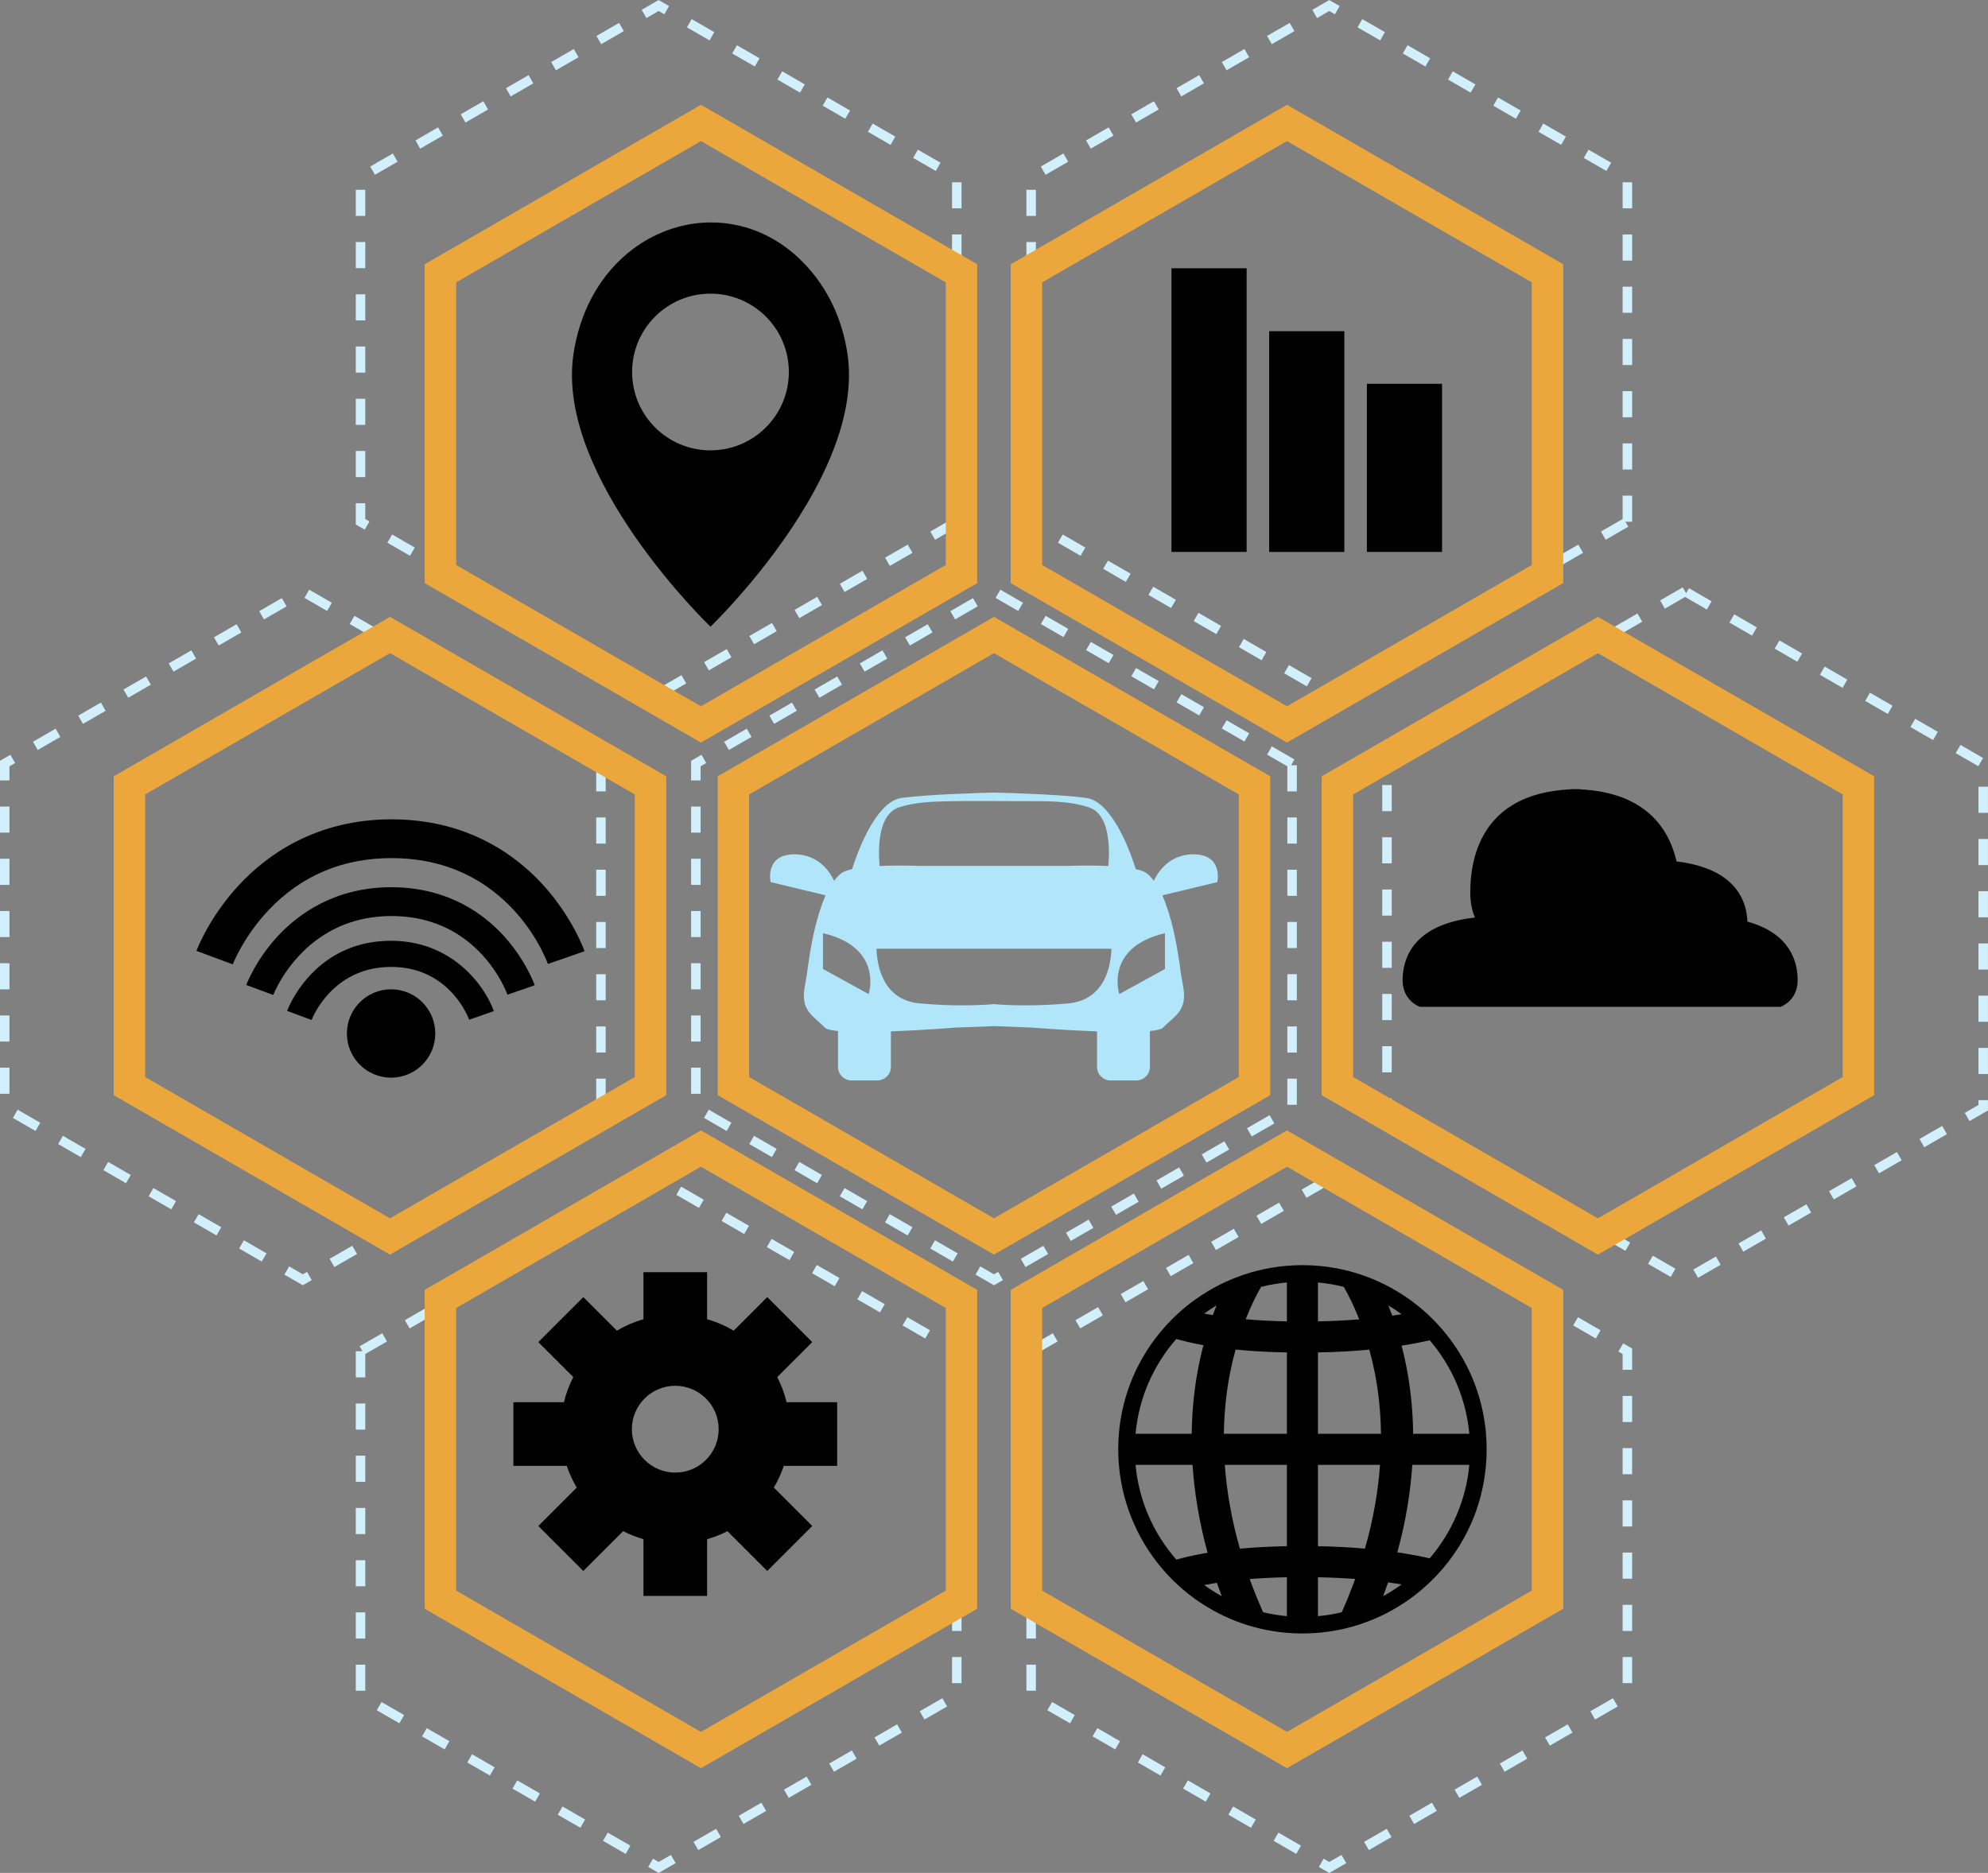 <?xml version="1.0" encoding="UTF-8" standalone="no"?><svg xmlns="http://www.w3.org/2000/svg" xmlns:xlink="http://www.w3.org/1999/xlink" fill="#000000" height="1859.8" preserveAspectRatio="xMidYMid meet" version="1" viewBox="73.9 130.7 1973.6 1859.8" width="1973.6" zoomAndPan="magnify"><rect x="73.9" y="130.7" width="1973.6" height="1859.8" fill="#808080" stroke="none"/><g><g id="change1_1"><path d="M 1060.66 1406.988 L 1042.359 1396.43 L 1047.07 1388.262 L 1060.66 1396.102 L 1064.82 1393.699 L 1069.531 1401.871 L 1060.66 1406.988 M 1091.988 1388.898 L 1087.281 1380.73 L 1109.738 1367.77 L 1114.449 1375.93 L 1091.988 1388.898 M 1019.898 1383.461 L 997.438 1370.488 L 1002.148 1362.32 L 1024.609 1375.289 L 1019.898 1383.461 M 1136.91 1362.969 L 1132.199 1354.801 L 1154.66 1341.828 L 1159.371 1350 L 1136.91 1362.969 M 974.977 1357.52 L 952.52 1344.559 L 957.234 1336.391 L 979.691 1349.359 L 974.977 1357.52 M 1181.828 1337.031 L 1177.121 1328.871 L 1199.578 1315.898 L 1204.289 1324.07 L 1181.828 1337.031 M 930.059 1331.59 L 907.598 1318.621 L 912.316 1310.461 L 934.773 1323.422 L 930.059 1331.59 M 1226.75 1311.102 L 1222.031 1302.93 L 1244.488 1289.961 L 1249.211 1298.129 L 1226.75 1311.102 M 885.141 1305.648 L 862.68 1292.691 L 867.395 1284.52 L 889.855 1297.488 L 885.141 1305.648 M 1271.672 1285.16 L 1266.949 1277 L 1289.41 1264.031 L 1294.129 1272.199 L 1271.672 1285.16 M 840.223 1279.719 L 817.762 1266.75 L 822.477 1258.59 L 844.938 1271.551 L 840.223 1279.719 M 1316.59 1259.23 L 1311.871 1251.059 L 1334.328 1238.102 L 1339.051 1246.262 L 1316.59 1259.23 M 795.301 1253.789 L 772.844 1240.82 L 777.559 1232.648 L 800.016 1245.621 L 795.301 1253.789 M 1361.34 1227.75 L 1351.91 1227.75 L 1351.91 1201.82 L 1361.34 1201.82 L 1361.34 1227.75 M 769.414 1216.859 L 759.984 1216.859 L 759.984 1190.93 L 769.414 1190.93 L 769.414 1216.859 M 1361.34 1175.891 L 1351.91 1175.891 L 1351.91 1149.949 L 1361.34 1149.949 L 1361.34 1175.891 M 769.414 1164.988 L 759.984 1164.988 L 759.984 1139.059 L 769.414 1139.059 L 769.414 1164.988 M 1361.34 1124.02 L 1351.91 1124.02 L 1351.91 1098.078 L 1361.34 1098.078 L 1361.34 1124.02 M 769.414 1113.129 L 759.984 1113.129 L 759.984 1087.191 L 769.414 1087.191 L 769.414 1113.129 M 1361.34 1072.148 L 1351.91 1072.148 L 1351.91 1046.219 L 1361.34 1046.219 L 1361.34 1072.148 M 769.414 1061.262 L 759.984 1061.262 L 759.984 1035.32 L 769.414 1035.32 L 769.414 1061.262 M 1361.34 1020.281 L 1351.91 1020.281 L 1351.91 994.352 L 1361.34 994.352 L 1361.34 1020.281 M 769.414 1009.391 L 759.984 1009.391 L 759.984 983.449 L 769.414 983.449 L 769.414 1009.391 M 1361.34 968.41 L 1351.91 968.41 L 1351.91 942.48 L 1361.34 942.48 L 1361.34 968.41 M 769.414 957.52 L 759.984 957.52 L 759.984 931.59 L 769.414 931.59 L 769.414 957.52 M 1361.34 916.539 L 1351.91 916.539 L 1351.91 891.648 L 1331.809 880.039 L 1336.52 871.871 L 1358.98 884.84 L 1355.648 890.609 L 1361.34 890.609 L 1361.34 916.539 M 769.414 905.648 L 759.984 905.648 L 759.984 886.199 L 770.316 880.238 L 775.031 888.41 L 769.414 891.648 L 769.414 905.648 M 797.492 875.441 L 792.773 867.27 L 815.234 854.301 L 819.949 862.469 L 797.492 875.441 M 1309.352 867.07 L 1286.891 854.109 L 1291.602 845.941 L 1314.059 858.91 L 1309.352 867.07 M 842.41 849.5 L 837.695 841.34 L 860.152 828.371 L 864.867 836.539 L 842.41 849.5 M 1264.43 841.141 L 1241.969 828.172 L 1246.68 820.012 L 1269.141 832.969 L 1264.43 841.141 M 887.328 823.57 L 882.613 815.398 L 905.074 802.43 L 909.789 810.602 L 887.328 823.57 M 1219.512 815.211 L 1197.051 802.238 L 1201.762 794.07 L 1224.219 807.039 L 1219.512 815.211 M 932.246 797.629 L 927.531 789.469 L 949.992 776.5 L 954.707 784.672 L 932.246 797.629 M 1174.59 789.27 L 1152.129 776.309 L 1156.84 768.141 L 1179.301 781.109 L 1174.59 789.27 M 977.168 771.699 L 972.453 763.531 L 994.91 750.559 L 999.629 758.73 L 977.168 771.699 M 1129.672 763.34 L 1107.211 750.371 L 1111.922 742.211 L 1134.379 755.172 L 1129.672 763.34 M 1022.09 745.762 L 1017.371 737.602 L 1039.828 724.629 L 1044.551 732.801 L 1022.09 745.762 M 1084.75 737.41 L 1062.289 724.441 L 1067.012 716.27 L 1089.461 729.238 L 1084.75 737.41" fill="#d1f0fc"/></g><g id="change1_2"><path d="M 374.535 1406.988 L 356.227 1396.422 L 360.941 1388.25 L 374.535 1396.102 L 378.688 1393.711 L 383.402 1401.871 L 374.535 1406.988 M 405.863 1388.898 L 401.145 1380.738 L 423.605 1367.77 L 428.32 1375.941 L 405.863 1388.898 M 333.766 1383.449 L 311.309 1370.488 L 316.023 1362.32 L 338.48 1375.289 L 333.766 1383.449 M 450.781 1362.969 L 446.066 1354.801 L 468.523 1341.84 L 473.238 1350 L 450.781 1362.969 M 288.848 1357.52 L 266.387 1344.551 L 271.102 1336.391 L 293.562 1349.352 L 288.848 1357.52 M 495.699 1337.039 L 490.984 1328.871 L 513.445 1315.898 L 518.16 1324.07 L 495.699 1337.039 M 243.93 1331.59 L 221.469 1318.621 L 226.184 1310.449 L 248.645 1323.422 L 243.93 1331.59 M 540.617 1311.102 L 535.902 1302.93 L 558.363 1289.969 L 563.078 1298.129 L 540.617 1311.102 M 199.008 1305.648 L 176.547 1292.691 L 181.266 1284.52 L 203.723 1297.488 L 199.008 1305.648 M 585.539 1285.172 L 580.824 1277 L 603.281 1264.031 L 607.996 1272.199 L 585.539 1285.172 M 154.09 1279.719 L 131.629 1266.75 L 136.344 1258.578 L 158.805 1271.551 L 154.09 1279.719 M 630.457 1259.23 L 625.742 1251.059 L 648.199 1238.102 L 652.918 1246.262 L 630.457 1259.23 M 109.168 1253.781 L 86.711 1240.82 L 91.426 1232.648 L 113.883 1245.621 L 109.168 1253.781 M 675.207 1227.75 L 665.777 1227.75 L 665.777 1201.82 L 675.207 1201.82 L 675.207 1227.75 M 83.281 1216.859 L 73.852 1216.859 L 73.852 1190.93 L 83.281 1190.93 L 83.281 1216.859 M 675.207 1175.891 L 665.777 1175.891 L 665.777 1149.949 L 675.207 1149.949 L 675.207 1175.891 M 83.281 1164.988 L 73.852 1164.988 L 73.852 1139.059 L 83.281 1139.059 L 83.281 1164.988 M 675.207 1124.02 L 665.777 1124.02 L 665.777 1098.078 L 675.207 1098.078 L 675.207 1124.02 M 83.281 1113.129 L 73.852 1113.129 L 73.852 1087.191 L 83.281 1087.191 L 83.281 1113.129 M 675.207 1072.148 L 665.777 1072.148 L 665.777 1046.219 L 675.207 1046.219 L 675.207 1072.148 M 83.281 1061.262 L 73.852 1061.262 L 73.852 1035.32 L 83.281 1035.32 L 83.281 1061.262 M 675.207 1020.281 L 665.777 1020.281 L 665.777 994.352 L 675.207 994.352 L 675.207 1020.281 M 83.281 1009.391 L 73.852 1009.391 L 73.852 983.449 L 83.281 983.449 L 83.281 1009.391 M 675.207 968.41 L 665.777 968.41 L 665.777 942.48 L 675.207 942.48 L 675.207 968.41 M 83.281 957.52 L 73.852 957.52 L 73.852 931.59 L 83.281 931.59 L 83.281 957.52 M 675.207 916.539 L 665.777 916.539 L 665.777 891.648 L 645.676 880.039 L 650.391 871.871 L 672.852 884.84 L 669.52 890.609 L 675.207 890.609 L 675.207 916.539 M 83.281 905.648 L 73.852 905.648 L 73.852 886.199 L 84.184 880.238 L 88.898 888.41 L 83.281 891.648 L 83.281 905.648 M 111.359 875.441 L 106.645 867.27 L 129.102 854.301 L 133.816 862.469 L 111.359 875.441 M 623.215 867.07 L 600.758 854.109 L 605.473 845.941 L 627.93 858.91 L 623.215 867.07 M 156.277 849.512 L 151.562 841.34 L 174.023 828.371 L 178.738 836.539 L 156.277 849.512 M 578.297 841.141 L 555.836 828.172 L 560.551 820.012 L 583.012 832.969 L 578.297 841.141 M 201.195 823.57 L 196.48 815.398 L 218.941 802.441 L 223.656 810.602 L 201.195 823.57 M 533.379 815.211 L 510.918 802.238 L 515.633 794.07 L 538.094 807.039 L 533.379 815.211 M 246.117 797.641 L 241.402 789.469 L 263.863 776.5 L 268.578 784.672 L 246.117 797.641 M 488.457 789.27 L 466 776.301 L 470.715 768.141 L 493.172 781.102 L 488.457 789.27 M 291.035 771.699 L 286.32 763.539 L 308.781 750.57 L 313.496 758.738 L 291.035 771.699 M 443.539 763.34 L 421.078 750.371 L 425.797 742.199 L 448.254 755.172 L 443.539 763.34 M 335.957 745.77 L 331.242 737.602 L 353.699 724.629 L 358.414 732.801 L 335.957 745.77 M 398.621 737.398 L 376.16 724.43 L 380.875 716.27 L 403.336 729.23 L 398.621 737.398" fill="#d1f0fc"/></g><g id="change1_3"><path d="M 1759.66 1399.566 L 1754.938 1391.406 L 1777.398 1378.438 L 1782.121 1386.609 L 1759.66 1399.566 M 1732.492 1398.719 L 1710.02 1385.746 L 1714.73 1377.59 L 1737.188 1390.547 L 1732.492 1398.719 M 1804.578 1373.637 L 1799.855 1365.469 L 1822.316 1352.5 L 1827.039 1360.668 L 1804.578 1373.637 M 1687.559 1372.789 L 1665.102 1359.816 L 1669.812 1351.648 L 1692.27 1364.617 L 1687.559 1372.789 M 1849.5 1347.699 L 1844.777 1339.539 L 1867.234 1326.566 L 1871.957 1334.738 L 1849.5 1347.699 M 1642.641 1346.848 L 1620.18 1333.887 L 1624.891 1325.719 L 1647.352 1338.688 L 1642.641 1346.848 M 1894.418 1321.766 L 1889.695 1313.598 L 1912.152 1300.629 L 1916.875 1308.797 L 1894.418 1321.766 M 1597.723 1320.918 L 1575.262 1307.949 L 1579.973 1299.789 L 1602.434 1312.746 L 1597.723 1320.918 M 1939.336 1295.828 L 1934.613 1287.668 L 1957.074 1274.699 L 1961.797 1282.867 L 1939.336 1295.828 M 1552.805 1294.977 L 1530.344 1282.016 L 1535.055 1273.848 L 1557.512 1286.816 L 1552.805 1294.977 M 1984.254 1269.898 L 1979.531 1261.727 L 2001.992 1248.758 L 2006.715 1256.93 L 1984.254 1269.898 M 1507.883 1269.047 L 1485.426 1256.078 L 1490.137 1247.918 L 1512.594 1260.879 L 1507.883 1269.047 M 2029.16 1243.957 L 2024.449 1235.797 L 2038.043 1227.949 L 2038.043 1223.16 L 2047.477 1223.16 L 2047.477 1233.387 L 2029.16 1243.957 M 1462.965 1243.117 L 1446.121 1233.387 L 1446.121 1221.457 L 1455.555 1221.457 L 1455.555 1227.949 L 1467.676 1234.949 L 1462.965 1243.117 M 2047.477 1197.219 L 2038.043 1197.219 L 2038.043 1171.285 L 2047.477 1171.285 L 2047.477 1197.219 M 1455.555 1195.527 L 1446.121 1195.527 L 1446.121 1169.586 L 1455.555 1169.586 L 1455.555 1195.527 M 2047.477 1145.348 L 2038.043 1145.348 L 2038.043 1119.418 L 2047.477 1119.418 L 2047.477 1145.348 M 1455.555 1143.656 L 1446.121 1143.656 L 1446.121 1117.719 L 1455.555 1117.719 L 1455.555 1143.656 M 2047.477 1093.477 L 2038.043 1093.477 L 2038.043 1067.547 L 2047.477 1067.547 L 2047.477 1093.477 M 1455.555 1091.785 L 1446.121 1091.785 L 1446.121 1065.855 L 1455.555 1065.855 L 1455.555 1091.785 M 2047.477 1041.617 L 2038.043 1041.617 L 2038.043 1015.676 L 2047.477 1015.676 L 2047.477 1041.617 M 1455.555 1039.918 L 1446.121 1039.918 L 1446.121 1013.988 L 1455.555 1013.988 L 1455.555 1039.918 M 2047.477 989.746 L 2038.043 989.746 L 2038.043 963.812 L 2047.477 963.812 L 2047.477 989.746 M 1455.555 988.051 L 1446.121 988.051 L 1446.121 962.117 L 1455.555 962.117 L 1455.555 988.051 M 2047.477 937.875 L 2038.043 937.875 L 2038.043 911.941 L 2047.477 911.941 L 2047.477 937.875 M 1455.555 936.18 L 1446.121 936.18 L 1446.121 910.246 L 1455.555 910.246 L 1455.555 936.18 M 2037.891 891.547 L 2015.434 878.582 L 2020.129 870.414 L 2042.602 883.383 L 2037.891 891.547 M 1457.188 890.703 L 1452.477 882.535 L 1474.938 869.566 L 1479.648 877.734 L 1457.188 890.703 M 1992.961 865.617 L 1970.5 852.641 L 1975.211 844.477 L 1997.672 857.453 L 1992.961 865.617 M 1502.105 864.762 L 1497.395 856.598 L 1519.844 843.633 L 1524.566 851.801 L 1502.105 864.762 M 1948.043 839.676 L 1925.582 826.715 L 1930.293 818.551 L 1952.75 831.512 L 1948.043 839.676 M 1547.023 838.836 L 1542.301 830.672 L 1564.762 817.695 L 1569.484 825.871 L 1547.023 838.836 M 1903.121 813.738 L 1880.664 800.773 L 1885.375 792.609 L 1907.832 805.574 L 1903.121 813.738 M 1591.945 812.898 L 1587.219 804.73 L 1609.68 791.77 L 1614.402 799.934 L 1591.945 812.898 M 1858.203 787.812 L 1835.742 774.836 L 1840.453 766.672 L 1862.914 779.648 L 1858.203 787.812 M 1636.863 786.969 L 1632.141 778.793 L 1654.598 765.828 L 1659.32 773.996 L 1636.863 786.969 M 1813.285 761.875 L 1790.824 748.91 L 1795.547 740.746 L 1818.008 753.707 L 1813.285 761.875 M 1681.781 761.031 L 1677.07 752.867 L 1699.531 739.891 L 1704.242 748.07 L 1681.781 761.031 M 1768.367 735.934 L 1746.812 723.484 L 1726.699 735.094 L 1721.988 726.93 L 1744.449 713.965 L 1747.777 719.73 L 1750.629 714.805 L 1773.09 727.77 L 1768.367 735.934" fill="#d1f0fc"/></g><g id="change1_4"><path d="M 1398.438 822.309 L 1393.723 814.137 L 1416.188 801.172 L 1420.891 809.336 L 1398.438 822.309 M 1371.266 812.266 L 1348.801 799.305 L 1353.516 791.133 L 1375.973 804.105 L 1371.266 812.266 M 1443.355 796.371 L 1438.629 788.199 L 1461.094 775.238 L 1465.809 783.398 L 1443.355 796.371 M 1326.348 786.332 L 1303.883 773.371 L 1308.598 765.195 L 1331.051 778.172 L 1326.348 786.332 M 1488.273 770.438 L 1483.547 762.266 L 1506.012 749.305 L 1510.73 757.465 L 1488.273 770.438 M 1281.418 760.395 L 1258.965 747.434 L 1263.68 739.262 L 1286.145 752.234 L 1281.418 760.395 M 1533.195 744.504 L 1528.469 736.328 L 1550.934 723.367 L 1555.648 731.527 L 1533.195 744.504 M 1236.496 734.461 L 1214.043 721.5 L 1218.762 713.328 L 1241.227 726.301 L 1236.496 734.461 M 1578.113 718.566 L 1573.398 710.395 L 1595.852 697.434 L 1600.566 705.594 L 1578.113 718.566 M 1191.582 708.523 L 1169.121 695.562 L 1173.844 687.391 L 1196.301 700.363 L 1191.582 708.523 M 1623.031 692.633 L 1618.316 684.461 L 1640.77 671.496 L 1645.488 679.656 L 1623.031 692.633 M 1146.664 682.59 L 1124.203 669.629 L 1128.922 661.457 L 1151.383 674.43 L 1146.664 682.59 M 1667.941 666.695 L 1663.238 658.523 L 1684.785 646.086 L 1684.785 622.875 L 1694.219 622.875 L 1694.219 648.801 L 1687.559 648.801 L 1690.406 653.723 L 1667.941 666.695 M 1101.754 656.656 L 1092.863 651.523 L 1092.863 630.402 L 1102.293 630.402 L 1102.293 646.086 L 1106.461 648.496 L 1101.754 656.656 M 1102.293 604.465 L 1092.863 604.465 L 1092.863 578.531 L 1102.293 578.531 L 1102.293 604.465 M 1694.219 596.941 L 1684.785 596.941 L 1684.785 571.008 L 1694.219 571.008 L 1694.219 596.941 M 1102.293 552.609 L 1092.863 552.609 L 1092.863 526.672 L 1102.293 526.672 L 1102.293 552.609 M 1694.219 545.07 L 1684.785 545.07 L 1684.785 519.137 L 1694.219 519.137 L 1694.219 545.07 M 1102.293 500.738 L 1092.863 500.738 L 1092.863 474.805 L 1102.293 474.805 L 1102.293 500.738 M 1694.219 493.199 L 1684.785 493.199 L 1684.785 467.266 L 1694.219 467.266 L 1694.219 493.199 M 1102.293 448.867 L 1092.863 448.867 L 1092.863 422.934 L 1102.293 422.934 L 1102.293 448.867 M 1694.219 441.332 L 1684.785 441.332 L 1684.785 415.395 L 1694.219 415.395 L 1694.219 441.332 M 1102.293 396.996 L 1092.863 396.996 L 1092.863 371.062 L 1102.293 371.062 L 1102.293 396.996 M 1694.219 389.461 L 1684.785 389.461 L 1684.785 363.523 L 1694.219 363.523 L 1694.219 389.461 M 1102.293 345.125 L 1092.863 345.125 L 1092.863 319.191 L 1102.293 319.191 L 1102.293 345.125 M 1694.219 337.59 L 1684.785 337.59 L 1684.785 311.668 L 1694.219 311.668 L 1694.219 337.59 M 1111.891 304.238 L 1107.172 296.078 L 1129.633 283.105 L 1134.344 291.277 L 1111.891 304.238 M 1668.66 300.477 L 1646.207 287.516 L 1650.922 279.344 L 1673.391 292.305 L 1668.66 300.477 M 1156.801 278.305 L 1152.094 270.145 L 1174.551 257.168 L 1179.262 265.344 L 1156.801 278.305 M 1623.742 274.543 L 1601.289 261.578 L 1606.004 253.406 L 1628.457 266.379 L 1623.742 274.543 M 1201.723 252.367 L 1197.012 244.207 L 1219.473 231.234 L 1224.184 239.406 L 1201.723 252.367 M 1578.824 248.605 L 1556.367 235.645 L 1561.086 227.473 L 1583.539 240.445 L 1578.824 248.605 M 1246.637 226.445 L 1241.934 218.273 L 1264.387 205.312 L 1269.102 213.473 L 1246.637 226.445 M 1533.902 222.672 L 1511.449 209.711 L 1516.164 201.535 L 1538.617 214.512 L 1533.902 222.672 M 1291.566 200.512 L 1286.852 192.336 L 1309.32 179.375 L 1314.023 187.535 L 1291.566 200.512 M 1488.984 196.734 L 1466.531 183.773 L 1471.246 175.602 L 1493.699 188.574 L 1488.984 196.734 M 1336.488 174.574 L 1331.773 166.402 L 1354.238 153.441 L 1358.941 161.602 L 1336.488 174.574 M 1444.078 170.801 L 1421.609 157.84 L 1426.328 149.668 L 1448.781 162.641 L 1444.078 170.801 M 1381.406 148.641 L 1376.691 140.469 L 1393.539 130.742 L 1403.859 136.703 L 1399.156 144.879 L 1393.539 141.629 L 1381.406 148.641" fill="#d1f0fc"/></g><g id="change1_5"><path d="M 732.691 822.309 L 727.973 814.137 L 750.434 801.172 L 755.148 809.336 L 732.691 822.309 M 705.516 812.277 L 683.055 799.305 L 687.773 791.133 L 710.23 804.105 L 705.516 812.277 M 777.609 796.371 L 772.895 788.199 L 795.352 775.238 L 800.066 783.398 L 777.609 796.371 M 660.598 786.332 L 638.137 773.371 L 642.852 765.195 L 665.312 778.172 L 660.598 786.332 M 822.527 770.438 L 817.812 762.266 L 840.27 749.305 L 844.988 757.465 L 822.527 770.438 M 615.676 760.395 L 593.219 747.434 L 597.934 739.262 L 620.395 752.234 L 615.676 760.395 M 867.445 744.504 L 862.73 736.328 L 885.188 723.367 L 889.906 731.527 L 867.445 744.504 M 570.758 734.461 L 548.301 721.5 L 553.016 713.328 L 575.473 726.301 L 570.758 734.461 M 912.363 718.566 L 907.648 710.395 L 930.109 697.434 L 934.824 705.594 L 912.363 718.566 M 525.84 708.523 L 503.383 695.562 L 508.094 687.391 L 530.555 700.363 L 525.84 708.523 M 957.281 692.633 L 952.566 684.461 L 975.027 671.496 L 979.742 679.656 L 957.281 692.633 M 480.922 682.59 L 458.461 669.629 L 463.176 661.457 L 485.637 674.43 L 480.922 682.59 M 1002.203 666.695 L 997.488 658.523 L 1019.031 646.086 L 1019.031 622.875 L 1028.461 622.875 L 1028.461 648.801 L 1021.82 648.801 L 1024.66 653.723 L 1002.203 666.695 M 436.004 656.656 L 427.117 651.523 L 427.117 630.414 L 436.547 630.414 L 436.547 646.086 L 440.719 648.496 L 436.004 656.656 M 436.547 604.48 L 427.117 604.48 L 427.117 578.543 L 436.547 578.543 L 436.547 604.48 M 1028.461 596.941 L 1019.031 596.941 L 1019.031 571.008 L 1028.461 571.008 L 1028.461 596.941 M 436.547 552.609 L 427.117 552.609 L 427.117 526.672 L 436.547 526.672 L 436.547 552.609 M 1028.461 545.07 L 1019.031 545.07 L 1019.031 519.137 L 1028.461 519.137 L 1028.461 545.07 M 436.547 500.738 L 427.117 500.738 L 427.117 474.805 L 436.547 474.805 L 436.547 500.738 M 1028.461 493.199 L 1019.031 493.199 L 1019.031 467.266 L 1028.461 467.266 L 1028.461 493.199 M 436.547 448.867 L 427.117 448.867 L 427.117 422.934 L 436.547 422.934 L 436.547 448.867 M 1028.461 441.332 L 1019.031 441.332 L 1019.031 415.395 L 1028.461 415.395 L 1028.461 441.332 M 436.547 396.996 L 427.117 396.996 L 427.117 371.062 L 436.547 371.062 L 436.547 396.996 M 1028.461 389.461 L 1019.031 389.461 L 1019.031 363.523 L 1028.461 363.523 L 1028.461 389.461 M 436.547 345.125 L 427.117 345.125 L 427.117 319.191 L 436.547 319.191 L 436.547 345.125 M 1028.461 337.59 L 1019.031 337.59 L 1019.031 311.668 L 1028.461 311.668 L 1028.461 337.59 M 446.137 304.238 L 441.422 296.078 L 463.883 283.105 L 468.598 291.277 L 446.137 304.238 M 1002.91 300.477 L 980.457 287.504 L 985.172 279.344 L 1007.633 292.305 L 1002.91 300.477 M 491.059 278.316 L 486.344 270.145 L 508.801 257.184 L 513.516 265.344 L 491.059 278.316 M 957.996 274.543 L 935.535 261.578 L 940.25 253.406 L 962.711 266.367 L 957.996 274.543 M 535.977 252.379 L 531.262 244.207 L 553.723 231.246 L 558.438 239.406 L 535.977 252.379 M 913.078 248.605 L 890.617 235.645 L 895.332 227.473 L 917.793 240.445 L 913.078 248.605 M 580.895 226.445 L 576.18 218.273 L 598.641 205.312 L 603.355 213.473 L 580.895 226.445 M 868.156 222.672 L 845.699 209.711 L 850.41 201.535 L 872.871 214.512 L 868.156 222.672 M 625.816 200.512 L 621.102 192.336 L 643.559 179.375 L 648.273 187.535 L 625.816 200.512 M 823.238 196.734 L 800.777 183.773 L 805.492 175.602 L 827.953 188.574 L 823.238 196.734 M 670.734 174.574 L 666.02 166.402 L 688.48 153.441 L 693.195 161.602 L 670.734 174.574 M 778.316 170.801 L 755.859 157.84 L 760.574 149.668 L 783.031 162.641 L 778.316 170.801 M 715.652 148.641 L 710.938 140.469 L 727.789 130.742 L 738.113 136.703 L 733.398 144.863 L 727.789 141.629 L 715.652 148.641" fill="#d1f0fc"/></g><g id="change1_6"><path d="M 1393.531 1990.57 L 1383.211 1984.609 L 1387.93 1976.441 L 1393.531 1979.68 L 1405.672 1972.668 L 1410.391 1980.84 L 1393.531 1990.57 M 1383.211 1984.609 L 1383.211 1984.609 M 1360.75 1971.641 L 1338.289 1958.672 L 1343.008 1950.5 L 1365.469 1963.469 L 1360.75 1971.641 M 1432.852 1967.871 L 1428.121 1959.699 L 1450.582 1946.738 L 1455.301 1954.898 L 1432.852 1967.871 M 1315.824 1945.699 L 1293.363 1932.742 L 1298.082 1924.57 L 1320.547 1937.539 L 1315.824 1945.699 M 1477.762 1941.941 L 1473.043 1933.77 L 1495.504 1920.801 L 1500.223 1928.973 L 1477.762 1941.941 M 1270.902 1919.77 L 1248.441 1906.801 L 1253.172 1898.641 L 1275.621 1911.602 L 1270.902 1919.77 M 1522.688 1916 L 1517.965 1907.832 L 1540.43 1894.871 L 1545.148 1903.031 L 1522.688 1916 M 1225.992 1893.84 L 1203.531 1880.871 L 1208.25 1872.699 L 1230.711 1885.672 L 1225.992 1893.84 M 1567.598 1890.07 L 1562.891 1881.902 L 1585.352 1868.93 L 1590.059 1877.102 L 1567.598 1890.07 M 1181.07 1867.898 L 1158.609 1854.93 L 1163.328 1846.77 L 1185.789 1859.73 L 1181.07 1867.898 M 1612.52 1864.129 L 1607.801 1855.969 L 1630.262 1843 L 1634.973 1851.172 L 1612.52 1864.129 M 1136.148 1841.969 L 1113.695 1829 L 1118.406 1820.832 L 1140.867 1833.801 L 1136.148 1841.969 M 1657.434 1838.199 L 1652.723 1830.031 L 1675.184 1817.07 L 1679.895 1825.23 L 1657.434 1838.199 M 1102.285 1809.652 L 1092.855 1809.652 L 1092.855 1783.711 L 1102.285 1783.711 L 1102.285 1809.652 M 1694.207 1802.109 L 1684.777 1802.109 L 1684.777 1776.18 L 1694.207 1776.18 L 1694.207 1802.109 M 1102.285 1757.781 L 1092.855 1757.781 L 1092.855 1731.852 L 1102.285 1731.852 L 1102.285 1757.781 M 1694.207 1750.25 L 1684.777 1750.25 L 1684.777 1724.312 L 1694.207 1724.312 L 1694.207 1750.25 M 1102.285 1705.91 L 1092.855 1705.91 L 1092.855 1679.98 L 1102.285 1679.98 L 1102.285 1705.91 M 1694.207 1698.383 L 1684.777 1698.383 L 1684.777 1672.441 L 1694.207 1672.441 L 1694.207 1698.383 M 1102.285 1654.039 L 1092.855 1654.039 L 1092.855 1628.109 L 1102.285 1628.109 L 1102.285 1654.039 M 1694.207 1646.512 L 1684.777 1646.512 L 1684.777 1620.57 L 1694.207 1620.57 L 1694.207 1646.512 M 1102.285 1602.172 L 1092.855 1602.172 L 1092.855 1576.242 L 1102.285 1576.242 L 1102.285 1602.172 M 1694.207 1594.641 L 1684.777 1594.641 L 1684.777 1568.711 L 1694.207 1568.711 L 1694.207 1594.641 M 1102.285 1550.312 L 1092.855 1550.312 L 1092.855 1524.371 L 1102.285 1524.371 L 1102.285 1550.312 M 1694.207 1542.773 L 1684.777 1542.773 L 1684.777 1516.84 L 1694.207 1516.84 L 1694.207 1542.773 M 1102.285 1498.441 L 1092.855 1498.441 L 1092.855 1472.5 L 1099.496 1472.5 L 1096.66 1467.59 L 1119.121 1454.621 L 1123.84 1462.793 L 1102.285 1475.23 L 1102.285 1498.441 M 1694.207 1490.902 L 1684.777 1490.902 L 1684.777 1475.23 L 1680.609 1472.82 L 1685.328 1464.652 L 1694.207 1469.781 L 1694.207 1490.902 M 1658.148 1459.852 L 1635.688 1446.891 L 1640.406 1438.723 L 1662.867 1451.691 L 1658.148 1459.852 M 1146.301 1449.82 L 1141.574 1441.652 L 1164.035 1428.691 L 1168.754 1436.852 L 1146.301 1449.82 M 1613.227 1433.922 L 1590.766 1420.953 L 1595.484 1412.781 L 1617.945 1425.754 L 1613.227 1433.922 M 1191.215 1423.883 L 1186.496 1415.723 L 1208.957 1402.75 L 1213.676 1410.922 L 1191.215 1423.883 M 1568.305 1407.98 L 1545.855 1395.023 L 1550.562 1386.852 L 1573.023 1399.82 L 1568.305 1407.98 M 1236.137 1397.953 L 1231.418 1389.781 L 1253.879 1376.82 L 1258.598 1384.98 L 1236.137 1397.953 M 1523.391 1382.051 L 1500.93 1369.082 L 1505.648 1360.91 L 1528.109 1373.883 L 1523.391 1382.051 M 1281.059 1372.023 L 1276.34 1363.852 L 1298.801 1350.883 L 1303.52 1359.051 L 1281.059 1372.023 M 1478.48 1356.121 L 1456.02 1343.152 L 1460.727 1334.98 L 1483.188 1347.953 L 1478.48 1356.121 M 1325.969 1346.082 L 1321.25 1337.914 L 1343.715 1324.953 L 1348.422 1333.109 L 1325.969 1346.082 M 1433.559 1330.184 L 1411.098 1317.211 L 1415.805 1309.051 L 1438.266 1322.012 L 1433.559 1330.184 M 1370.883 1320.152 L 1366.176 1311.984 L 1388.637 1299.012 L 1393.344 1307.184 L 1370.883 1320.152" fill="#d1f0fc"/></g><g id="change1_7"><path d="M 727.789 1990.57 L 717.465 1984.609 L 722.18 1976.441 L 727.789 1979.68 L 739.926 1972.672 L 744.641 1980.84 L 727.789 1990.57 M 717.465 1984.609 L 717.465 1984.609 M 695.008 1971.641 L 672.547 1958.672 L 677.262 1950.5 L 699.723 1963.469 L 695.008 1971.641 M 767.102 1967.871 L 762.387 1959.699 L 784.844 1946.73 L 789.559 1954.898 L 767.102 1967.871 M 650.086 1945.699 L 627.629 1932.738 L 632.344 1924.57 L 654.801 1937.539 L 650.086 1945.699 M 812.02 1941.941 L 807.305 1933.77 L 829.766 1920.801 L 834.48 1928.969 L 812.02 1941.941 M 605.168 1919.77 L 582.707 1906.801 L 587.422 1898.641 L 609.883 1911.602 L 605.168 1919.77 M 856.938 1916 L 852.223 1907.828 L 874.684 1894.871 L 879.398 1903.031 L 856.938 1916 M 560.246 1893.84 L 537.789 1880.871 L 542.504 1872.699 L 564.965 1885.672 L 560.246 1893.84 M 901.859 1890.07 L 897.145 1881.898 L 919.602 1868.93 L 924.316 1877.102 L 901.859 1890.07 M 515.328 1867.898 L 492.867 1854.93 L 497.586 1846.77 L 520.043 1859.73 L 515.328 1867.898 M 946.777 1864.129 L 942.062 1855.969 L 964.523 1843 L 969.238 1851.172 L 946.777 1864.129 M 470.41 1841.969 L 447.949 1829 L 452.664 1820.828 L 475.125 1833.801 L 470.41 1841.969 M 991.695 1838.199 L 986.98 1830.031 L 1009.441 1817.059 L 1014.16 1825.23 L 991.695 1838.199 M 436.547 1809.648 L 427.117 1809.648 L 427.117 1783.711 L 436.547 1783.711 L 436.547 1809.648 M 1028.461 1802.109 L 1019.031 1802.109 L 1019.031 1776.18 L 1028.461 1776.18 L 1028.461 1802.109 M 436.547 1757.781 L 427.117 1757.781 L 427.117 1731.852 L 436.547 1731.852 L 436.547 1757.781 M 1028.461 1750.238 L 1019.031 1750.238 L 1019.031 1724.309 L 1028.461 1724.309 L 1028.461 1750.238 M 436.547 1705.91 L 427.117 1705.91 L 427.117 1679.98 L 436.547 1679.98 L 436.547 1705.91 M 1028.461 1698.371 L 1019.031 1698.371 L 1019.031 1672.441 L 1028.461 1672.441 L 1028.461 1698.371 M 436.547 1654.039 L 427.117 1654.039 L 427.117 1628.109 L 436.547 1628.109 L 436.547 1654.039 M 1028.461 1646.512 L 1019.031 1646.512 L 1019.031 1620.57 L 1028.461 1620.57 L 1028.461 1646.512 M 436.547 1602.172 L 427.117 1602.172 L 427.117 1576.238 L 436.547 1576.238 L 436.547 1602.172 M 1028.461 1594.641 L 1019.031 1594.641 L 1019.031 1568.699 L 1028.461 1568.699 L 1028.461 1594.641 M 436.547 1550.309 L 427.117 1550.309 L 427.117 1524.371 L 436.547 1524.371 L 436.547 1550.309 M 1028.461 1542.77 L 1019.031 1542.77 L 1019.031 1516.828 L 1028.461 1516.828 L 1028.461 1542.77 M 436.547 1498.441 L 427.117 1498.441 L 427.117 1472.5 L 433.75 1472.5 L 430.91 1467.59 L 453.371 1454.621 L 458.086 1462.789 L 436.547 1475.23 L 436.547 1498.441 M 1028.461 1490.898 L 1019.031 1490.898 L 1019.031 1475.23 L 1014.859 1472.82 L 1019.578 1464.648 L 1028.461 1469.781 L 1028.461 1490.898 M 992.402 1459.852 L 969.941 1446.879 L 974.656 1438.719 L 997.117 1451.68 L 992.402 1459.852 M 480.547 1449.82 L 475.832 1441.66 L 498.289 1428.691 L 503.008 1436.859 L 480.547 1449.82 M 947.48 1433.922 L 925.023 1420.949 L 929.738 1412.781 L 952.195 1425.75 L 947.48 1433.922 M 525.465 1423.891 L 520.75 1415.719 L 543.211 1402.75 L 547.926 1410.922 L 525.465 1423.891 M 902.562 1407.98 L 880.102 1395.012 L 884.816 1386.852 L 907.277 1399.809 L 902.562 1407.98 M 570.387 1397.949 L 565.668 1389.789 L 588.129 1376.82 L 592.844 1384.988 L 570.387 1397.949 M 857.645 1382.051 L 835.184 1369.078 L 839.898 1360.91 L 862.359 1373.879 L 857.645 1382.051 M 615.305 1372.02 L 610.59 1363.852 L 633.047 1350.879 L 637.762 1359.051 L 615.305 1372.02 M 812.723 1356.109 L 790.266 1343.141 L 794.98 1334.98 L 817.441 1347.941 L 812.723 1356.109 M 660.223 1346.078 L 655.508 1337.922 L 677.969 1324.949 L 682.684 1333.121 L 660.223 1346.078 M 767.805 1330.18 L 745.348 1317.211 L 750.062 1309.039 L 772.52 1322.012 L 767.805 1330.18 M 705.141 1320.148 L 700.426 1311.98 L 722.887 1299.012 L 727.602 1307.18 L 705.141 1320.148" fill="#d1f0fc"/></g><g id="change2_1"><path d="M 1319.301 1209.23 L 1311.5 1195.719 L 1060.66 1340.539 L 817.633 1200.219 L 817.633 919.59 L 1060.66 779.281 L 1303.699 919.59 L 1303.699 1209.23 L 1319.301 1209.23 L 1311.5 1195.719 L 1319.301 1209.23 L 1334.898 1209.23 L 1334.898 901.578 L 1060.66 743.25 L 786.43 901.578 L 786.43 1218.23 L 1060.66 1376.559 L 1334.898 1218.23 L 1334.898 1209.23 L 1319.301 1209.23" fill="#eca73c"/></g><g id="change2_2"><path d="M 719.703 1209.23 L 711.902 1195.719 L 461.066 1340.539 L 218.027 1200.219 L 218.027 919.59 L 461.066 779.281 L 704.102 919.59 L 704.102 1209.23 L 719.703 1209.23 L 711.902 1195.719 L 719.703 1209.23 L 735.305 1209.23 L 735.305 901.578 L 461.066 743.25 L 186.824 901.578 L 186.824 1218.23 L 461.066 1376.559 L 735.305 1218.23 L 735.305 1209.23 L 719.703 1209.23" fill="#eca73c"/></g><g id="change2_3"><path d="M 1918.891 1209.234 L 1911.082 1195.723 L 1660.25 1340.543 L 1417.23 1200.223 L 1417.23 919.594 L 1660.25 779.277 L 1903.281 919.594 L 1903.281 1209.234 L 1918.891 1209.234 L 1911.082 1195.723 L 1918.891 1209.234 L 1934.484 1209.234 L 1934.484 901.578 L 1660.25 743.258 L 1386.027 901.578 L 1386.027 1218.234 L 1660.25 1376.562 L 1934.484 1218.234 L 1934.484 1209.234 L 1918.891 1209.234" fill="#eca73c"/></g><g id="change2_4"><path d="M 1610.191 700.754 L 1602.387 687.254 L 1351.559 832.062 L 1108.52 691.758 L 1108.52 411.105 L 1351.559 270.801 L 1594.594 411.105 L 1594.594 700.754 L 1610.191 700.754 L 1602.387 687.254 L 1610.191 700.754 L 1625.785 700.754 L 1625.785 393.09 L 1351.559 234.77 L 1077.32 393.09 L 1077.32 709.762 L 1351.559 868.09 L 1625.785 709.762 L 1625.785 700.754 L 1610.191 700.754" fill="#eca73c"/></g><g id="change2_5"><path d="M 1028.41 700.754 L 1020.609 687.254 L 769.777 832.062 L 526.738 691.758 L 526.738 411.105 L 769.777 270.801 L 1012.809 411.105 L 1012.809 700.754 L 1028.41 700.754 L 1020.609 687.254 L 1028.41 700.754 L 1044.008 700.754 L 1044.008 393.09 L 769.777 234.77 L 495.535 393.09 L 495.535 709.762 L 769.777 868.09 L 1044.008 709.762 L 1044.008 700.754 L 1028.41 700.754" fill="#eca73c"/></g><g id="change2_6"><path d="M 1610.191 1719.211 L 1602.391 1705.699 L 1351.559 1850.52 L 1108.52 1710.211 L 1108.52 1429.57 L 1351.559 1289.25 L 1594.59 1429.57 L 1594.59 1719.211 L 1610.191 1719.211 L 1602.391 1705.699 L 1610.191 1719.211 L 1625.789 1719.211 L 1625.789 1411.559 L 1351.559 1253.219 L 1077.32 1411.559 L 1077.32 1728.219 L 1351.559 1886.551 L 1625.789 1728.219 L 1625.789 1719.211 L 1610.191 1719.211" fill="#eca73c"/></g><g id="change2_7"><path d="M 1028.41 1719.211 L 1020.609 1705.699 L 769.777 1850.52 L 526.738 1710.211 L 526.738 1429.57 L 769.777 1289.25 L 1012.809 1429.57 L 1012.809 1719.211 L 1028.41 1719.211 L 1020.609 1705.699 L 1028.41 1719.211 L 1044.012 1719.211 L 1044.012 1411.559 L 769.777 1253.219 L 495.535 1411.559 L 495.535 1728.219 L 769.777 1886.551 L 1044.012 1728.219 L 1044.012 1719.211 L 1028.41 1719.211" fill="#eca73c"/></g><g id="change3_1"><path d="M 524.129 1118.199 C 524.789 1118.949 525.414 1119.68 526.016 1120.422 L 526.086 1120.488 C 526.691 1121.23 527.254 1121.949 527.809 1122.672 L 527.887 1122.77 C 528.445 1123.48 528.961 1124.191 529.465 1124.891 L 529.543 1125 C 530.043 1125.68 530.527 1126.379 530.996 1127.059 L 531.066 1127.172 C 531.539 1127.852 531.973 1128.512 532.391 1129.172 L 532.449 1129.262 C 532.867 1129.93 533.266 1130.57 533.637 1131.191 L 533.688 1131.281 C 534.066 1131.898 534.438 1132.52 534.766 1133.129 L 534.805 1133.18 C 535.156 1133.789 535.469 1134.359 535.77 1134.922 L 535.809 1134.98 C 536.102 1135.539 536.387 1136.078 536.648 1136.59 L 536.668 1136.641 C 536.941 1137.16 537.184 1137.66 537.418 1138.109 L 537.426 1138.148 C 537.652 1138.621 537.855 1139.051 538.051 1139.48 L 538.07 1139.531 C 538.258 1139.922 538.422 1140.301 538.578 1140.648 L 538.605 1140.73 C 538.754 1141.051 538.891 1141.371 539.008 1141.641 L 539.02 1141.691 C 539.133 1141.961 539.23 1142.211 539.316 1142.422 L 539.355 1142.52 C 539.426 1142.691 539.484 1142.852 539.523 1142.961 C 539.582 1143.109 539.621 1143.23 539.648 1143.289 L 564.125 1134.762 C 563.836 1133.891 563.473 1132.98 563.113 1132.051 C 563.008 1131.789 562.898 1131.52 562.793 1131.25 C 562.5 1130.539 562.195 1129.828 561.875 1129.109 C 561.75 1128.82 561.621 1128.551 561.484 1128.25 C 561.117 1127.43 560.715 1126.578 560.297 1125.75 C 560.211 1125.57 560.133 1125.391 560.043 1125.211 C 558.977 1123.07 557.754 1120.84 556.398 1118.59 C 556.301 1118.41 556.195 1118.238 556.086 1118.07 C 555.484 1117.078 554.859 1116.07 554.207 1115.059 C 554.102 1114.898 553.992 1114.75 553.887 1114.578 C 538.605 1091.309 508.859 1064.91 462.164 1064.91 C 401.449 1064.91 372.809 1106.82 363.02 1125.641 L 363 1125.68 C 362.648 1126.371 362.305 1127.039 361.996 1127.66 L 361.957 1127.738 C 361.664 1128.34 361.379 1128.91 361.129 1129.441 L 361.07 1129.57 C 360.836 1130.09 360.602 1130.57 360.406 1131 L 360.34 1131.172 C 360.152 1131.59 359.977 1131.98 359.832 1132.32 L 359.754 1132.52 C 359.617 1132.82 359.5 1133.129 359.402 1133.359 C 359.344 1133.5 359.316 1133.578 359.266 1133.68 C 359.207 1133.828 359.148 1133.988 359.102 1134.102 C 359.023 1134.301 358.965 1134.449 358.934 1134.52 L 383.238 1143.57 C 384.047 1141.441 403.418 1092.172 459.941 1090.891 C 460.684 1090.871 461.402 1090.84 462.164 1090.84 C 492.633 1090.84 512.25 1104.711 524.129 1118.199" fill="#000001"/></g><g id="change3_2"><path d="M 418.285 1156.969 C 418.285 1181.199 437.93 1200.828 462.164 1200.828 C 486.387 1200.828 506.031 1181.199 506.031 1156.969 C 506.031 1132.75 486.387 1113.102 462.164 1113.102 C 437.93 1113.102 418.285 1132.75 418.285 1156.969" fill="#000001"/></g><g id="change3_3"><path d="M 345.32 1118.449 C 345.379 1118.289 345.469 1118.078 345.586 1117.809 L 345.594 1117.781 C 345.703 1117.5 345.859 1117.16 346.023 1116.77 L 346.035 1116.75 C 346.207 1116.34 346.414 1115.891 346.629 1115.41 L 346.656 1115.352 C 346.883 1114.859 347.133 1114.309 347.426 1113.711 L 347.445 1113.648 C 347.738 1113.059 348.051 1112.398 348.402 1111.719 L 348.422 1111.691 C 348.773 1110.988 349.152 1110.23 349.57 1109.461 L 349.57 1109.43 C 360.066 1089.66 390.535 1044.828 452.984 1040.66 C 456.062 1040.461 459.211 1040.328 462.445 1040.328 C 517.109 1040.328 548.242 1070.289 564.039 1093.129 C 565.199 1094.781 566.262 1096.391 567.254 1097.969 L 567.254 1097.988 C 567.742 1098.762 568.211 1099.512 568.656 1100.262 L 568.734 1100.371 C 571.883 1105.621 574.133 1110.172 575.586 1113.391 L 575.633 1113.48 C 575.828 1113.93 576.016 1114.352 576.18 1114.73 L 576.211 1114.809 C 576.52 1115.52 576.773 1116.141 576.988 1116.66 L 577.066 1116.871 C 577.145 1117.078 577.215 1117.238 577.281 1117.41 C 577.328 1117.539 577.387 1117.672 577.426 1117.781 C 577.465 1117.891 577.504 1117.988 577.535 1118.078 C 577.594 1118.23 577.652 1118.391 577.684 1118.469 L 604.699 1109.07 C 604.691 1109.012 604.645 1108.898 604.594 1108.77 L 604.574 1108.711 C 604.516 1108.551 604.438 1108.328 604.332 1108.051 L 604.332 1108.039 C 602.832 1104.09 596.828 1089.441 584.453 1072.738 L 584.441 1072.73 C 581.426 1068.66 578.043 1064.48 574.25 1060.289 C 554.664 1038.711 520.27 1013.109 466.773 1011.789 C 465.34 1011.75 463.91 1011.719 462.445 1011.719 C 406.555 1011.719 370.344 1038.059 349.805 1060.16 C 327.723 1083.922 318.75 1107.801 318.379 1108.809 L 345.215 1118.719 C 345.227 1118.699 345.266 1118.621 345.32 1118.449" fill="#000001"/></g><g id="change3_4"><path d="M 462.777 982.801 C 465.555 982.801 468.293 982.871 470.984 982.98 C 471.41 983 471.832 983.02 472.25 983.039 C 474.891 983.172 477.5 983.34 480.062 983.578 C 480.348 983.609 480.629 983.641 480.922 983.672 C 486.406 984.191 491.707 984.941 496.805 985.91 C 551.266 996.23 583.711 1030.211 601.098 1056.172 C 609.516 1068.75 614.418 1079.461 616.559 1084.672 L 616.59 1084.75 C 616.766 1085.141 616.91 1085.52 617.039 1085.852 L 617.059 1085.898 C 617.203 1086.25 617.32 1086.539 617.418 1086.809 L 617.445 1086.879 C 617.523 1087.09 617.598 1087.289 617.652 1087.449 L 617.699 1087.57 C 617.758 1087.719 617.797 1087.852 617.828 1087.93 L 654.191 1075.281 L 654.125 1075.09 L 654.086 1074.988 L 654.008 1074.77 L 653.938 1074.578 C 653.91 1074.488 653.879 1074.398 653.84 1074.309 C 653.801 1074.219 653.77 1074.129 653.734 1074.02 L 653.637 1073.789 C 653.461 1073.301 653.227 1072.711 652.953 1072.031 L 652.867 1071.828 C 652.777 1071.578 652.66 1071.32 652.555 1071.051 L 652.52 1070.949 C 649.426 1063.441 641.934 1047.121 628.574 1028.629 L 628.566 1028.609 C 624.113 1022.441 619.016 1016.039 613.207 1009.641 C 595.035 989.621 567.371 967.031 528.355 954.352 C 521.34 952.07 513.934 950.102 506.168 948.539 C 505.855 948.469 505.527 948.41 505.215 948.34 C 502.961 947.91 500.672 947.5 498.344 947.121 C 498.023 947.059 497.711 947 497.379 946.961 C 492.281 946.148 487.039 945.531 481.633 945.078 C 480.922 945.02 480.191 944.969 479.461 944.91 C 477.461 944.781 475.445 944.66 473.398 944.559 C 472.629 944.531 471.852 944.48 471.059 944.461 C 468.332 944.359 465.586 944.301 462.777 944.301 C 387.574 944.301 338.844 979.75 311.207 1009.469 C 281.508 1041.441 269.426 1073.57 268.918 1074.93 L 305.012 1088.34 C 305.109 1088.059 315.477 1061.031 340.383 1034.641 C 372.859 1000.238 414.039 982.801 462.777 982.801" fill="#000001"/></g><g id="change3_5"><path d="M 1236.879 397.102 L 1236.879 678.77 L 1311.504 678.77 L 1311.504 397.102 L 1236.879 397.102" fill="#000001"/></g><g id="change3_6"><path d="M 1333.879 459.594 L 1333.879 678.777 L 1408.496 678.777 L 1408.496 459.594 L 1333.879 459.594" fill="#000001"/></g><g id="change3_7"><path d="M 1445.449 511.82 L 1430.891 511.82 L 1430.891 678.77 L 1505.512 678.77 L 1505.512 511.82 L 1445.449 511.82" fill="#000001"/></g><g id="change3_8"><path d="M 1818.816 1049.254 L 1818.637 1049.184 C 1817.676 1048.816 1816.707 1048.445 1815.703 1048.094 C 1815.387 1047.984 1815.055 1047.863 1814.723 1047.754 C 1813.938 1047.496 1813.141 1047.223 1812.316 1046.965 C 1811.121 1046.594 1809.879 1046.223 1808.625 1045.883 C 1808.602 1045.266 1808.578 1044.637 1808.52 1043.996 C 1808.512 1043.855 1808.512 1043.715 1808.488 1043.574 C 1808.453 1043.066 1808.418 1042.543 1808.375 1042.004 C 1808.352 1041.875 1808.328 1041.734 1808.328 1041.594 C 1808.27 1041.055 1808.215 1040.504 1808.145 1039.934 C 1808.133 1039.812 1808.098 1039.695 1808.09 1039.574 C 1808.008 1038.984 1807.918 1038.383 1807.836 1037.793 C 1807.812 1037.695 1807.793 1037.594 1807.77 1037.492 C 1807.676 1036.863 1807.539 1036.215 1807.426 1035.555 L 1807.371 1035.355 C 1807.234 1034.676 1807.074 1033.984 1806.902 1033.293 L 1806.867 1033.164 C 1806.695 1032.434 1806.492 1031.703 1806.273 1030.965 L 1806.262 1030.926 C 1800.973 1012.805 1784.781 991.699 1738.328 986.105 C 1730.953 954.117 1708.195 917.527 1642.039 914.52 L 1642.039 914.312 C 1640.547 914.312 1639.062 914.348 1637.594 914.371 C 1636.133 914.348 1634.629 914.312 1633.133 914.312 L 1633.133 914.52 C 1543.398 918.59 1533.527 984.48 1533.527 1016.844 C 1533.527 1027.453 1535.496 1035.605 1538.168 1041.824 C 1473.883 1048.992 1466.379 1085.484 1466.379 1104.094 C 1466.379 1124.805 1483.516 1130.512 1483.516 1130.512 L 1841.43 1130.512 C 1841.43 1130.512 1858.543 1124.805 1858.543 1104.094 C 1858.543 1089.203 1853.707 1062.863 1818.816 1049.254" fill="#000001"/></g><g id="change3_9"><path d="M 857.035 500.105 C 857.035 543.074 822.199 577.91 779.227 577.91 C 736.266 577.91 701.422 543.074 701.422 500.105 C 701.422 457.137 736.266 422.293 779.227 422.293 C 822.199 422.293 857.035 457.137 857.035 500.105 Z M 779.227 753 C 779.227 753 779.305 752.926 779.402 752.828 L 779.434 752.805 C 779.531 752.707 779.695 752.543 779.902 752.336 L 779.977 752.273 C 786.984 745.418 843.871 688.719 882.047 618.586 L 882.066 618.531 C 905.492 575.496 921.852 527.402 915.297 482.641 C 910.219 448.055 895.934 416.688 871.562 391.629 C 848.469 367.895 820.824 355.242 792.84 352.266 C 792.684 352.254 792.547 352.234 792.41 352.223 C 787.637 351.742 782.859 351.527 778.078 351.602 C 777.895 351.602 777.707 351.602 777.523 351.602 C 774.492 351.668 771.461 351.84 768.441 352.113 C 768.297 352.137 768.141 352.145 767.992 352.156 C 766.492 352.297 764.992 352.473 763.492 352.68 C 763.148 352.723 762.801 352.777 762.469 352.82 C 759.785 353.199 757.109 353.668 754.438 354.23 C 754.039 354.309 753.641 354.395 753.23 354.48 C 751.875 354.773 750.523 355.09 749.184 355.438 C 748.594 355.578 748.02 355.73 747.441 355.895 C 745.23 356.492 743.039 357.141 740.867 357.848 C 740.145 358.086 739.434 358.305 738.723 358.555 C 737.562 358.957 736.402 359.379 735.242 359.812 C 734.375 360.141 733.52 360.488 732.66 360.836 C 730.996 361.508 729.34 362.215 727.703 362.953 C 726.688 363.41 725.676 363.867 724.66 364.355 C 723.695 364.812 722.73 365.301 721.777 365.789 C 720.645 366.375 719.527 366.973 718.406 367.582 C 717.266 368.211 716.137 368.84 715.004 369.516 C 713.738 370.262 712.473 371.023 711.215 371.816 C 710.434 372.316 709.656 372.816 708.887 373.328 C 707.551 374.207 706.215 375.129 704.906 376.062 C 704.219 376.562 703.516 377.051 702.836 377.574 C 701.383 378.648 699.949 379.758 698.547 380.898 C 697.922 381.387 697.309 381.887 696.707 382.395 C 695.234 383.625 693.781 384.883 692.359 386.164 C 692 386.5 691.637 386.816 691.289 387.152 C 689.758 388.566 688.258 390.031 686.785 391.52 C 686.297 392.008 685.82 392.496 685.332 393.008 C 683.844 394.562 682.371 396.156 680.93 397.797 C 680.785 397.961 680.629 398.113 680.492 398.285 C 678.992 400.016 677.539 401.785 676.117 403.598 C 675.715 404.098 675.328 404.609 674.938 405.117 C 673.504 406.977 672.09 408.867 670.738 410.832 L 670.641 410.961 C 669.258 412.961 667.93 415.023 666.625 417.098 C 666.305 417.641 665.973 418.176 665.652 418.707 C 664.371 420.836 663.098 422.988 661.898 425.203 C 652.215 443.09 646.125 462.535 643.18 482.648 C 625.203 605.227 779.188 752.945 779.227 753" fill="#000001"/></g><g id="change3_10"><path d="M 744.277 1506.82 C 768.082 1506.82 787.363 1526.121 787.363 1549.91 C 787.363 1573.711 768.082 1593 744.277 1593 C 720.48 1593 701.188 1573.711 701.188 1549.91 C 701.188 1526.121 720.48 1506.82 744.277 1506.82 Z M 646.445 1607.879 L 624.082 1630.238 L 608.285 1646.031 L 652.973 1690.711 L 692.523 1651.16 C 698.918 1654.441 705.66 1657.129 712.684 1659.148 L 712.684 1715.449 L 775.875 1715.449 L 775.875 1659.148 C 782.902 1657.129 789.645 1654.441 796.035 1651.16 L 835.59 1690.711 L 880.266 1646.031 L 842.117 1607.879 C 846.141 1601.121 849.453 1593.891 852.016 1586.32 L 905.004 1586.32 L 905.004 1523.121 L 854.793 1523.121 C 852.688 1514.359 849.551 1505.988 845.527 1498.148 L 880.266 1463.422 L 835.59 1418.73 L 820.797 1433.531 L 802.242 1452.07 C 794.059 1447.219 785.211 1443.359 775.875 1440.672 L 775.875 1394 L 712.684 1394 L 712.684 1440.672 C 703.352 1443.359 694.504 1447.219 686.316 1452.07 L 652.973 1418.73 L 608.285 1463.422 L 643.035 1498.16 C 639.012 1505.988 635.871 1514.359 633.758 1523.121 L 583.566 1523.121 L 583.566 1586.32 L 636.547 1586.32 C 639.109 1593.891 642.43 1601.121 646.445 1607.879" fill="#000001"/></g><g id="change4_1"><path d="M 1230.41 1057.371 L 1230.41 1092.941 L 1185.059 1117.852 C 1185.059 1117.852 1169.949 1071.602 1230.41 1057.371 Z M 1134.488 1127.078 C 1099.961 1130.281 1073.012 1128.871 1060.66 1127.82 C 1048.32 1128.871 1021.371 1130.281 986.836 1127.078 C 949.82 1123.641 944.539 1088.57 944.039 1072.84 L 1177.281 1072.84 C 1176.789 1088.57 1171.512 1123.641 1134.488 1127.078 Z M 936.27 1117.852 L 890.914 1092.941 L 890.914 1057.371 C 951.379 1071.602 936.27 1117.852 936.27 1117.852 Z M 966.512 932.359 C 981.633 927.359 999.348 926.68 1015.641 926.34 C 1040.801 925.84 1065.969 926.328 1091.141 926.27 C 1112.488 926.23 1134.859 925.762 1154.82 932.359 C 1175.07 939.07 1175.891 970.57 1174.23 990.672 C 1154.43 989.711 1134.828 990.551 1134.828 990.551 L 986.496 990.551 C 986.496 990.551 966.891 989.711 947.102 990.672 C 945.434 970.57 946.254 939.07 966.512 932.359 Z M 1258.66 979.051 C 1232.68 979.051 1221.801 999.922 1219.398 1005.352 C 1217.512 1002.871 1215.449 1000.559 1213.129 998.551 C 1210.961 996.48 1206.781 994.922 1201.441 993.73 C 1198.211 983.211 1179.57 926.641 1152.16 923.02 C 1126.32 919.602 1076.52 918.141 1062.539 917.789 L 1062.539 917.691 C 1062.539 917.691 1061.871 917.699 1060.66 917.73 C 1059.461 917.699 1058.781 917.691 1058.781 917.691 L 1058.781 917.789 C 1044.809 918.141 995.004 919.602 969.172 923.02 C 941.762 926.641 923.121 983.211 919.883 993.73 C 914.543 994.922 910.375 996.48 908.207 998.551 C 905.883 1000.559 903.816 1002.871 901.926 1005.352 C 899.527 999.922 888.645 979.051 862.668 979.051 C 832.793 979.051 838.902 1006.641 838.902 1006.641 L 893.527 1019.789 C 892.387 1022.328 891.355 1024.891 890.43 1027.41 C 882.047 1050.27 878.211 1073.852 874.973 1097.852 C 873.812 1106.551 870.871 1115.91 872.344 1124.711 C 874.477 1137.461 884.699 1142.578 892.758 1151.141 C 894.305 1152.789 899.043 1153.871 905.824 1154.539 L 905.824 1190.102 C 905.824 1197.539 911.914 1203.621 919.359 1203.621 L 944.809 1203.621 C 952.246 1203.621 958.336 1197.539 958.336 1190.102 L 958.336 1154.891 C 990.578 1153.711 1022.488 1151.141 1022.488 1151.141 L 1060.66 1149.648 L 1098.82 1151.141 C 1098.82 1151.141 1130.762 1153.711 1163 1154.891 L 1163 1190.102 C 1163 1197.539 1169.09 1203.621 1176.52 1203.621 L 1201.961 1203.621 C 1209.422 1203.621 1215.488 1197.539 1215.488 1190.102 L 1215.488 1154.539 C 1222.289 1153.871 1227.012 1152.789 1228.559 1151.141 C 1236.621 1142.578 1246.852 1137.461 1248.98 1124.711 C 1250.449 1115.91 1247.512 1106.551 1246.34 1097.852 C 1243.121 1073.852 1239.27 1050.27 1230.891 1027.41 C 1229.969 1024.891 1228.941 1022.328 1227.801 1019.789 L 1282.43 1006.641 C 1282.43 1006.641 1288.52 979.051 1258.66 979.051" fill="#b1e6fa"/></g><g id="change3_11"><path d="M 1476.801 1554.461 L 1476.801 1554.449 C 1476.52 1527.84 1473.539 1504.57 1469.551 1485.129 C 1468.25 1478.82 1466.84 1472.77 1465.309 1466.969 C 1475.68 1465.328 1484.98 1463.539 1493.262 1461.629 C 1515.07 1487.059 1529.34 1519.16 1532.59 1554.449 L 1532.59 1554.461 Z M 1493.211 1678.141 C 1484.93 1676.238 1475.648 1674.469 1465.309 1672.82 C 1463.941 1672.609 1462.551 1672.391 1461.129 1672.191 C 1469.711 1640.879 1474.238 1611.789 1475.98 1585.301 L 1532.59 1585.301 C 1529.34 1620.609 1515.051 1652.699 1493.211 1678.141 Z M 1460.441 1707.531 L 1460.41 1707.531 C 1456.09 1710.469 1451.602 1713.219 1446.988 1715.73 C 1448.238 1712.488 1449.391 1709.301 1450.531 1706.09 C 1451.012 1704.73 1451.461 1703.371 1451.922 1702.02 C 1453.34 1702.211 1454.719 1702.41 1456.09 1702.602 C 1459.25 1703.078 1462.34 1703.57 1465.309 1704.051 C 1463.699 1705.238 1462.09 1706.398 1460.441 1707.531 Z M 1444.879 1554.461 L 1382.309 1554.461 L 1382.309 1473.68 C 1401.102 1473.359 1418.051 1472.371 1433.301 1470.898 C 1435.219 1477.871 1437.02 1485.32 1438.59 1493.199 C 1442.031 1510.422 1444.59 1530.98 1444.879 1554.449 Z M 1428.98 1668.5 C 1414.879 1667.262 1399.359 1666.398 1382.309 1666.109 L 1382.309 1585.301 L 1443.93 1585.301 C 1442.129 1610.539 1437.578 1638.379 1428.98 1668.5 Z M 1417.75 1702.77 C 1414.23 1712.211 1410.34 1721.84 1405.949 1731.672 C 1398.27 1733.531 1390.371 1734.84 1382.309 1735.57 L 1382.309 1696.93 C 1395.629 1697.199 1407.91 1697.801 1419.25 1698.629 C 1418.75 1700.012 1418.27 1701.379 1417.75 1702.77 Z M 1382.309 1404.199 C 1391.07 1405 1399.641 1406.48 1407.961 1408.602 C 1411.91 1415.48 1417.59 1426.359 1423.262 1440.859 C 1410.82 1441.859 1397.219 1442.551 1382.309 1442.859 Z M 1465.309 1435.73 C 1462.34 1436.211 1459.262 1436.719 1456.09 1437.191 C 1454.789 1433.629 1453.488 1430.211 1452.18 1427 C 1456.699 1429.699 1461.07 1432.602 1465.309 1435.73 Z M 1351.469 1442.859 C 1336.23 1442.551 1322.641 1441.801 1310.57 1440.738 C 1316.238 1426.309 1321.898 1415.449 1325.84 1408.602 C 1334.16 1406.48 1342.699 1405 1351.469 1404.199 Z M 1351.469 1554.461 L 1288.91 1554.461 L 1288.91 1554.449 C 1289.211 1530.98 1291.781 1510.422 1295.211 1493.199 C 1296.789 1485.301 1298.578 1477.828 1300.531 1470.84 C 1315.391 1472.309 1332.281 1473.359 1351.469 1473.711 Z M 1351.469 1666.09 C 1334.09 1666.398 1318.629 1667.289 1304.809 1668.551 C 1296.191 1638.422 1291.641 1610.559 1289.84 1585.301 L 1351.469 1585.301 Z M 1351.469 1735.57 C 1343.41 1734.84 1335.531 1733.531 1327.82 1731.672 C 1323.48 1721.859 1319.559 1712.262 1316.07 1702.84 C 1315.559 1701.461 1315.078 1700.09 1314.59 1698.711 C 1325.641 1697.84 1337.898 1697.199 1351.469 1696.93 Z M 1274.16 1708.039 C 1272.539 1706.961 1270.961 1705.84 1269.391 1704.699 C 1272.09 1704.148 1274.898 1703.641 1277.879 1703.148 C 1279.23 1702.922 1280.621 1702.691 1282.02 1702.469 C 1282.488 1703.809 1282.941 1705.141 1283.422 1706.488 C 1284.5 1709.57 1285.629 1712.66 1286.801 1715.77 C 1282.469 1713.371 1278.27 1710.801 1274.16 1708.039 Z M 1241.719 1679.449 C 1219.238 1653.789 1204.512 1621.199 1201.219 1585.301 L 1257.82 1585.301 C 1259.57 1611.879 1264.129 1641.129 1272.762 1672.621 C 1271.359 1672.852 1269.961 1673.102 1268.609 1673.34 C 1258.32 1675.191 1249.41 1677.262 1241.719 1679.449 Z M 1201.219 1554.449 C 1204.512 1518.559 1219.219 1485.98 1241.66 1460.328 C 1249.359 1462.52 1258.301 1464.602 1268.609 1466.461 C 1267.031 1472.391 1265.57 1478.629 1264.25 1485.129 C 1260.301 1504.551 1257.289 1527.84 1256.988 1554.449 L 1256.988 1554.461 L 1201.219 1554.461 Z M 1281.609 1427.02 C 1280.359 1430.078 1279.109 1433.301 1277.879 1436.648 C 1274.898 1436.16 1272.07 1435.629 1269.359 1435.09 C 1273.309 1432.211 1277.391 1429.512 1281.609 1427.02 Z M 1549 1552.93 C 1545.52 1515.109 1530.578 1479.809 1505.781 1450.898 C 1496.68 1440.281 1486.34 1430.691 1475.051 1422.422 C 1470.57 1419.121 1465.711 1415.891 1460.641 1412.852 C 1445.488 1403.781 1429.121 1396.98 1412.012 1392.629 C 1402.828 1390.289 1393.34 1388.66 1383.809 1387.789 C 1378.27 1387.27 1372.57 1387 1366.891 1387 C 1361.211 1387 1355.52 1387.27 1349.949 1387.789 C 1340.461 1388.66 1330.98 1390.289 1321.781 1392.629 C 1304.629 1396.98 1288.262 1403.801 1273.121 1412.879 C 1268.73 1415.48 1264.18 1418.48 1259.672 1421.75 C 1248.59 1429.75 1238.359 1439.09 1229.27 1449.469 C 1203.711 1478.68 1188.34 1514.449 1184.809 1552.941 C 1184.281 1558.5 1184.031 1564.199 1184.031 1569.871 C 1184.031 1575.551 1184.281 1581.25 1184.809 1586.809 C 1188.441 1626.551 1205.441 1664.621 1232.629 1694.02 C 1242.18 1704.379 1253.07 1713.719 1264.961 1721.719 C 1269.371 1724.68 1274.02 1727.539 1278.809 1730.191 C 1293.109 1738.031 1308.281 1743.922 1323.969 1747.691 C 1332.5 1749.738 1341.25 1751.199 1349.98 1751.98 C 1355.52 1752.5 1361.211 1752.77 1366.891 1752.77 C 1372.57 1752.77 1378.27 1752.5 1383.828 1751.98 C 1392.57 1751.18 1401.328 1749.738 1409.828 1747.691 C 1425.57 1743.91 1440.762 1738.012 1454.949 1730.18 C 1459.648 1727.609 1464.43 1724.699 1469.121 1721.539 C 1469.34 1721.41 1469.531 1721.27 1469.75 1721.129 C 1481.66 1712.98 1492.629 1703.441 1502.34 1692.75 C 1529.211 1663.172 1545.352 1626.531 1549 1586.801 C 1549.512 1581.25 1549.77 1575.551 1549.77 1569.871 C 1549.77 1564.199 1549.512 1558.5 1549 1552.93" fill="#000001"/></g></g></svg>